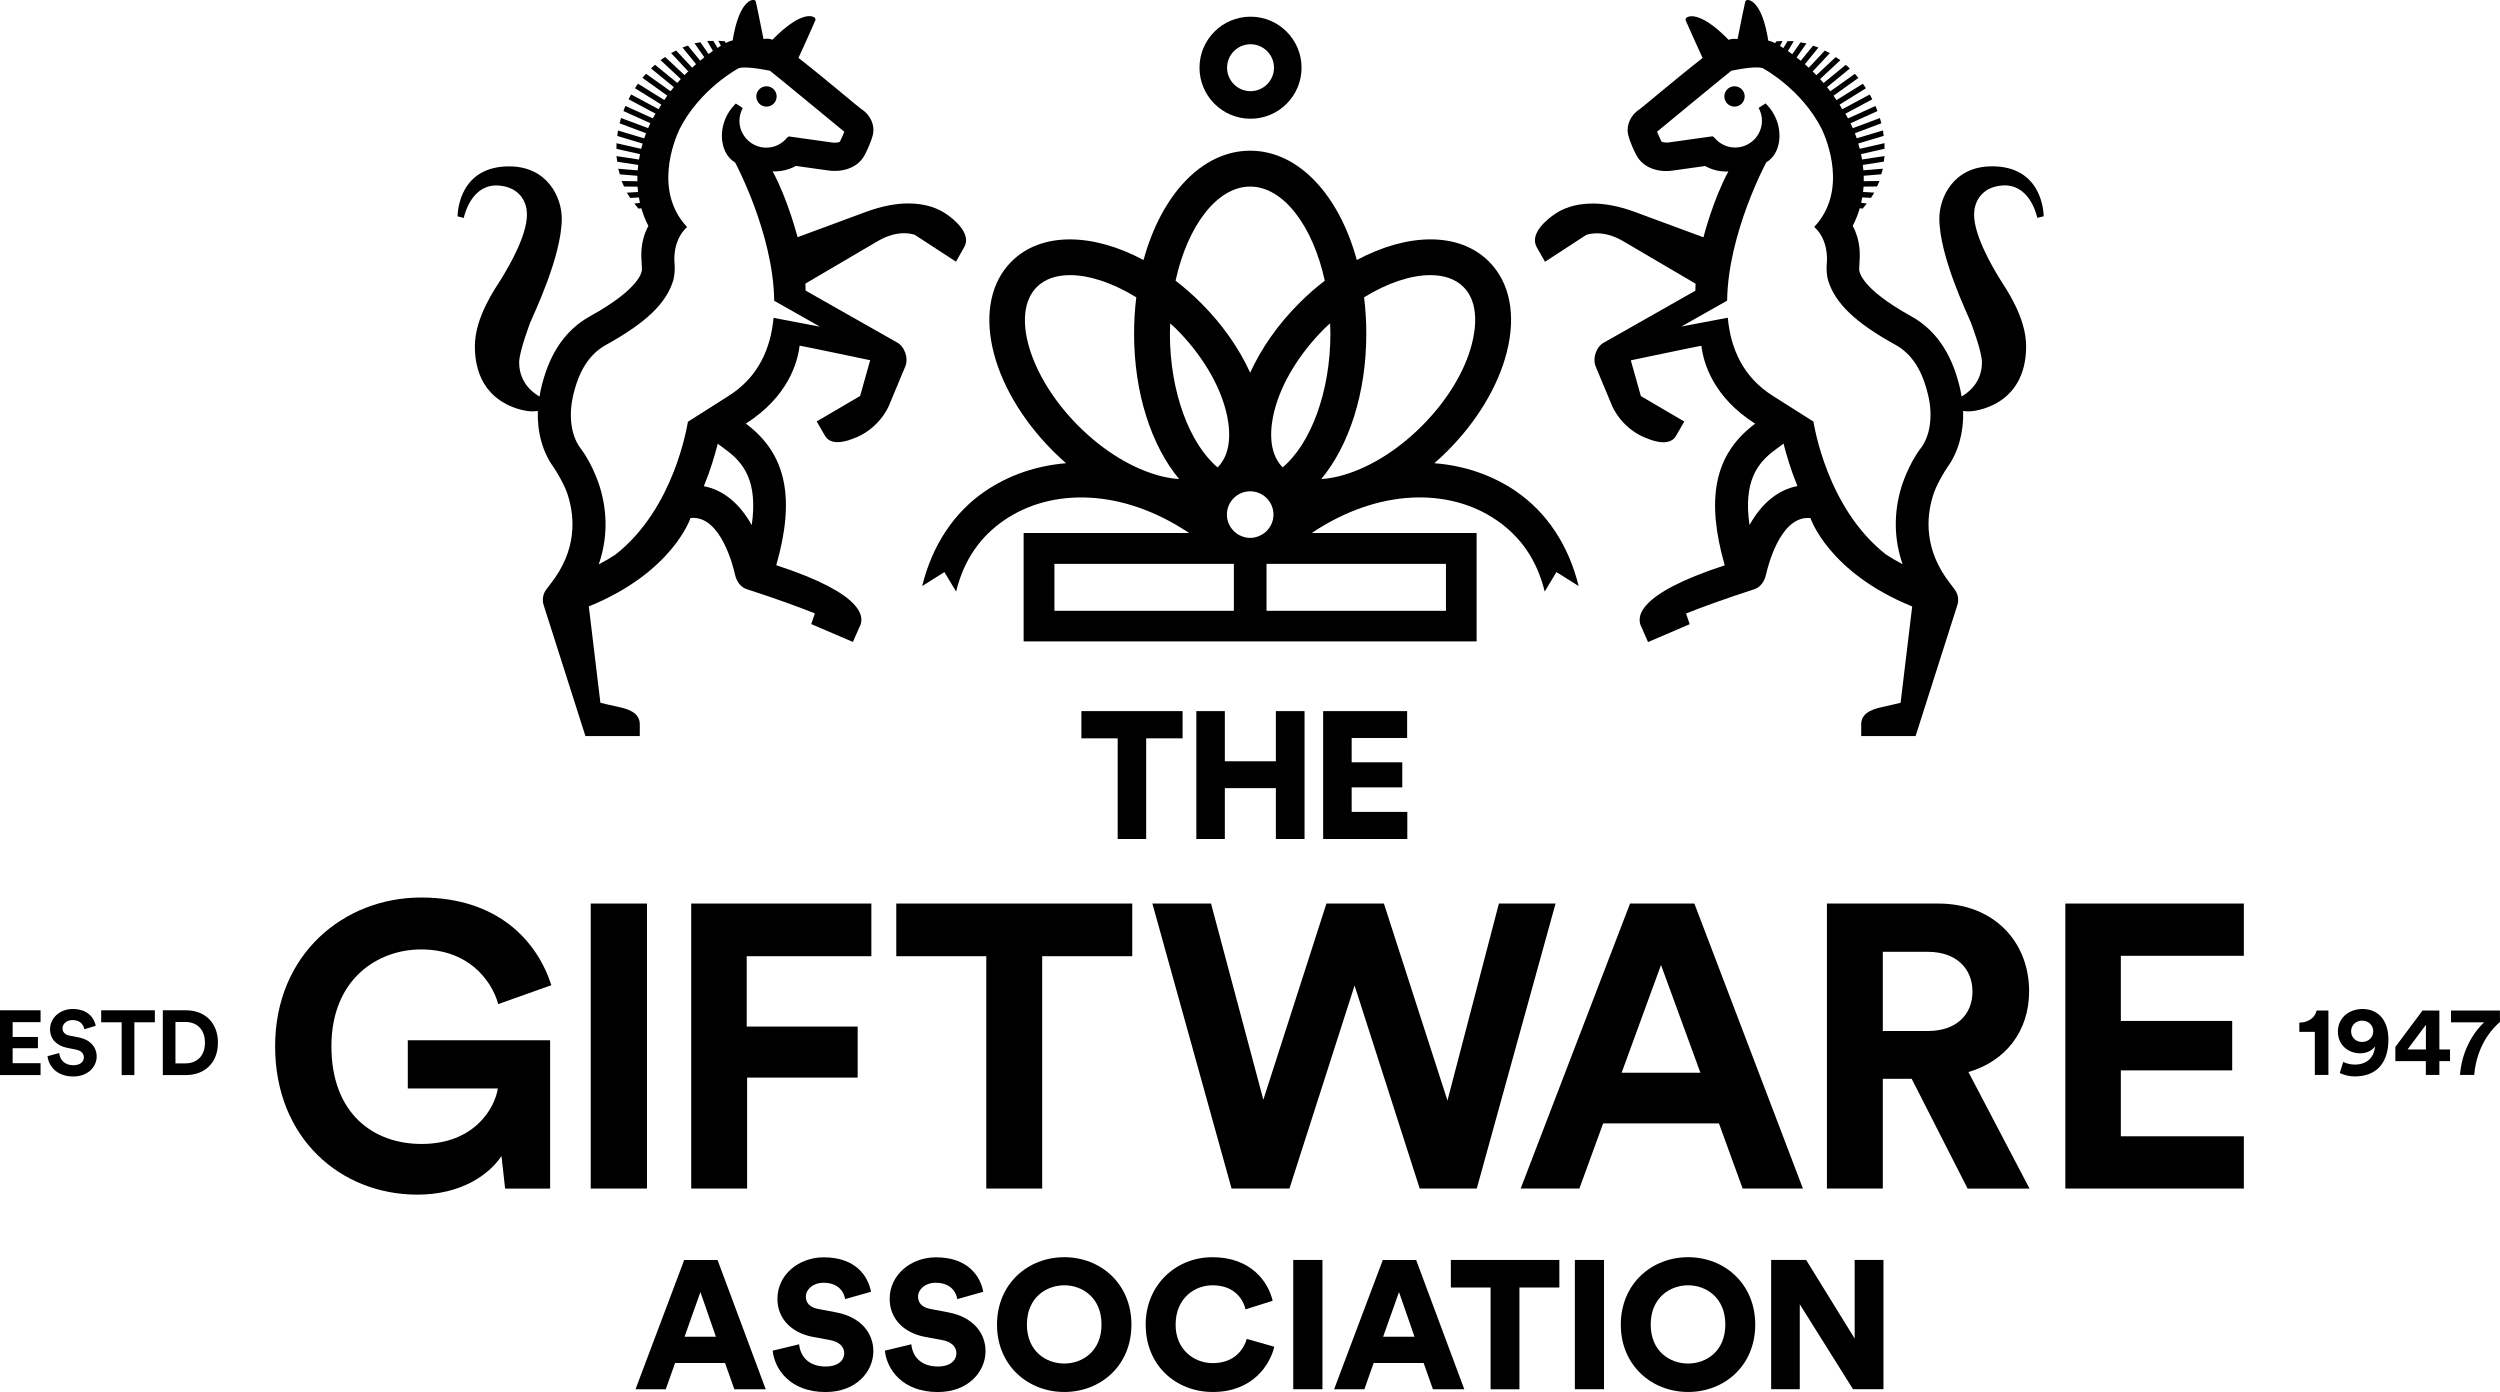 <?xml version="1.0" encoding="UTF-8"?> <svg xmlns="http://www.w3.org/2000/svg" class="main-logo" viewBox="0 0 427.18 237.85" preserveAspectRatio="XminYmid"><polygon points="0 183.7 0 172.63 6.93 172.63 6.93 174.66 2.16 174.66 2.16 177.19 6.48 177.19 6.48 179.11 2.16 179.11 2.16 181.67 6.93 181.67 6.93 183.7 0 183.7"></polygon><g><path d="m14.42,175.86c-.11-.61-.61-1.56-2.01-1.56-1.05,0-1.73.67-1.73,1.41,0,.61.39,1.09,1.2,1.25l1.55.3c2.01.39,3.09,1.7,3.09,3.26,0,1.7-1.42,3.42-4,3.42-2.93,0-4.23-1.89-4.4-3.47l2-.53c.09,1.09.86,2.08,2.42,2.08,1.15,0,1.79-.58,1.79-1.36,0-.64-.48-1.14-1.34-1.31l-1.54-.31c-1.77-.36-2.9-1.5-2.9-3.17,0-1.97,1.76-3.46,3.85-3.46,2.69,0,3.72,1.62,3.96,2.87l-1.94.59Z"></path><polygon points="22.96 174.68 22.96 183.7 20.79 183.7 20.79 174.68 17.29 174.68 17.29 172.63 26.46 172.63 26.46 174.68 22.96 174.68"></polygon><path d="m27.82,183.7v-11.07h3.96c3.15,0,5.46,2.05,5.46,5.54s-2.32,5.53-5.48,5.53h-3.95Zm3.87-2c1.81,0,3.33-1.13,3.33-3.53s-1.5-3.54-3.31-3.54h-1.73v7.07h1.72Z"></path><path d="m395.54,183.68v-7.36h-2.65v-1.58c1.61-.02,2.73-.92,2.95-2.07h2.02v11.01h-2.32Z"></path><path d="m400.38,181.44c.39.22,1.19.47,1.95.47,2,0,3.34-1.1,3.49-3.12-.46.7-1.39,1.19-2.54,1.19-2.05,0-3.8-1.43-3.8-3.7s1.78-3.87,4.23-3.87,4.4,1.7,4.4,5.21c0,3.97-1.99,6.31-5.75,6.31-.93,0-1.97-.25-2.55-.61l.58-1.88Zm3.24-7.04c-1.02,0-1.88.73-1.88,1.82s.85,1.82,1.88,1.82,1.9-.73,1.9-1.82-.87-1.82-1.9-1.82"></path><path d="m409.31,178.88l4.63-6.21h2.88v6.65h1.82v2h-1.82v2.36h-2.31v-2.36h-5.21v-2.44Zm5.21-3.77l-3.14,4.21h3.14v-4.21Z"></path><path d="m427.18,174.62c-.83.71-3.92,3.51-4.41,9.06h-2.43c.46-5.92,4.14-8.99,4.14-8.99h-5.67v-2.02h8.36v1.95Z"></path><path d="m86.31,203.09l-.62-5.56c-2.2,3.3-7.01,6.6-14.36,6.6-13.12,0-24.32-9.62-24.32-25.35s11.75-25.42,24.94-25.42,19.85,7.49,22.26,14.98l-9.07,3.23c-1.24-4.33-5.29-9.34-13.19-9.34-7.35,0-15.32,5.01-15.32,16.55s7.21,16.69,15.39,16.69c9,0,12.5-6.04,13.05-9.48h-15.39v-8.24h24.32v25.35h-7.7Z"></path><rect x="100.94" y="154.39" width="9.61" height="48.7"></rect><polygon points="118.11 203.09 118.11 154.39 148.89 154.39 148.89 163.39 127.59 163.39 127.59 175.41 146.55 175.41 146.55 184.13 127.66 184.13 127.66 203.09 118.11 203.09"></polygon><polygon points="178.08 163.39 178.08 203.09 168.53 203.09 168.53 163.39 153.15 163.39 153.15 154.39 193.47 154.39 193.47 163.39 178.08 163.39"></polygon><polygon points="256.12 154.39 265.8 154.39 252.34 203.09 242.59 203.09 231.46 168.4 220.33 203.09 210.44 203.09 196.91 154.39 206.93 154.39 215.87 187.91 226.65 154.39 236.47 154.39 247.33 188.05 256.12 154.39"></polygon><path d="m293.71,191.96h-19.78l-4.06,11.13h-10.03l18.69-48.7h10.99l18.55,48.7h-10.3l-4.05-11.13Zm-16.62-8.66h13.46l-6.73-18.41-6.73,18.41Z"></path><path d="m326.67,184.34h-4.95v18.75h-9.55v-48.7h19.03c9.48,0,15.52,6.53,15.52,14.98,0,6.8-3.98,11.95-10.37,13.81l10.44,19.92h-10.58l-9.55-18.75Zm2.75-8.17c4.81,0,7.62-2.75,7.62-6.73s-2.81-6.8-7.62-6.8h-7.7v13.53h7.7Z"></path><polygon points="352.91 203.09 352.91 154.39 383.41 154.39 383.41 163.32 362.39 163.32 362.39 174.45 381.42 174.45 381.42 182.9 362.39 182.9 362.39 194.16 383.41 194.16 383.41 203.09 352.91 203.09"></polygon><path d="m123.89,232.9h-8.54l-1.59,4.49h-5.17l8.32-22.09h5.7l8.23,22.09h-5.36l-1.59-4.49Zm-6.92-4.49h5.36l-2.65-7.63-2.71,7.63Z"></path><path d="m144.4,221.96c-.16-1.03-.99-2.77-3.68-2.77-1.84,0-3.02,1.15-3.02,2.37,0,1.06.65,1.84,2.18,2.12l2.96.56c4.21.78,6.39,3.49,6.39,6.64,0,3.46-2.9,6.98-8.16,6.98-6.11,0-8.73-3.96-9.04-7.07l4.52-1.09c.19,2.02,1.56,3.8,4.58,3.8,1.93,0,3.12-.93,3.12-2.3,0-1.12-.9-1.93-2.37-2.21l-3.02-.56c-3.74-.72-6.02-3.21-6.02-6.48,0-4.18,3.68-7.11,7.92-7.11,5.52,0,7.6,3.3,8.07,5.89l-4.43,1.25Z"></path><path d="m163.57,221.96c-.16-1.03-1-2.77-3.68-2.77-1.84,0-3.02,1.15-3.02,2.37,0,1.06.65,1.84,2.18,2.12l2.96.56c4.21.78,6.39,3.49,6.39,6.64,0,3.46-2.9,6.98-8.16,6.98-6.11,0-8.73-3.96-9.04-7.07l4.52-1.09c.19,2.02,1.56,3.8,4.58,3.8,1.93,0,3.12-.93,3.12-2.3,0-1.12-.91-1.93-2.37-2.21l-3.02-.56c-3.74-.72-6.01-3.21-6.01-6.48,0-4.18,3.68-7.11,7.92-7.11,5.52,0,7.6,3.3,8.07,5.89l-4.42,1.25Z"></path><path d="m181.86,214.82c6.2,0,11.47,4.52,11.47,11.53s-5.27,11.5-11.47,11.5-11.5-4.52-11.5-11.5,5.27-11.53,11.5-11.53m0,18.17c3.05,0,6.36-2.06,6.36-6.67s-3.3-6.7-6.36-6.7-6.39,2.09-6.39,6.7,3.31,6.67,6.39,6.67"></path><path d="m195.76,226.38c0-6.89,5.24-11.56,11.41-11.56,6.64,0,9.57,4.27,10.29,7.45l-4.64,1.46c-.34-1.53-1.74-4.11-5.64-4.11-2.96,0-6.3,2.12-6.3,6.76,0,4.14,3.05,6.54,6.36,6.54,3.84,0,5.36-2.56,5.8-4.14l4.7,1.34c-.72,3.05-3.65,7.73-10.5,7.73-6.36,0-11.47-4.58-11.47-11.47"></path><rect x="220.98" y="215.29" width="4.99" height="22.09"></rect><path d="m243.26,232.9h-8.54l-1.59,4.49h-5.17l8.32-22.09h5.7l8.23,22.09h-5.36l-1.59-4.49Zm-6.92-4.49h5.36l-2.65-7.63-2.71,7.63Z"></path><polygon points="259.63 220 259.63 237.39 254.7 237.39 254.7 220 247.91 220 247.91 215.29 266.45 215.29 266.45 220 259.63 220"></polygon><rect x="269.1" y="215.29" width="4.98" height="22.09"></rect><path d="m288.45,214.82c6.2,0,11.47,4.52,11.47,11.53s-5.27,11.5-11.47,11.5-11.5-4.52-11.5-11.5,5.27-11.53,11.5-11.53m0,18.17c3.06,0,6.36-2.06,6.36-6.67s-3.3-6.7-6.36-6.7-6.39,2.09-6.39,6.7,3.3,6.67,6.39,6.67"></path><polygon points="316.63 237.38 307.53 222.86 307.53 237.38 302.64 237.38 302.64 215.29 308.62 215.29 316.91 228.72 316.91 215.29 321.83 215.29 321.83 237.38 316.63 237.38"></polygon><polygon points="218.01 143.36 218.01 134.67 209.29 134.67 209.29 143.36 204.42 143.36 204.42 121.51 209.29 121.51 209.29 130.08 218.01 130.08 218.01 121.51 222.91 121.51 222.91 143.36 218.01 143.36"></polygon><polygon points="195.85 126.16 195.85 143.36 190.98 143.36 190.98 126.16 184.78 126.16 184.78 121.51 202.07 121.51 202.07 126.16 195.85 126.16"></polygon><polygon points="226.09 143.36 226.09 121.51 240.44 121.51 240.44 126.1 230.96 126.1 230.96 130.26 239.61 130.26 239.61 134.54 230.96 134.54 230.96 138.73 240.47 138.73 240.47 143.36 226.09 143.36"></polygon><path d="m213.68,20.29c-4.81,0-8.72-3.91-8.72-8.72s3.91-8.72,8.72-8.72,8.72,3.91,8.72,8.72-3.91,8.72-8.72,8.72m0-12.73c-2.21,0-4.01,1.8-4.01,4.01s1.8,4.01,4.01,4.01,4.01-1.8,4.01-4.01-1.8-4.01-4.01-4.01"></path></g><g><path d="m296.38,14.74c-.96,0-1.74.78-1.74,1.74s.78,1.74,1.74,1.74,1.74-.78,1.74-1.74-.78-1.74-1.74-1.74"></path><path d="m340.36,28.42c-6.5,0-8.98,5.26-8.98,8.92,0,6.43,4.84,16.4,5.38,17.75,0,0,1.9,4.94,1.9,6.83,0,3.76-2.8,5.44-3.49,5.83-.06-.37-.11-.74-.19-1.11-1.21-5.42-3.67-9.98-8.46-12.63-8.73-4.83-8.78-7.69-8.83-7.82-.02-.16,0-.65.03-1,.11-1.58.26-3.97-1.14-6.6.52-.99.91-2,1.2-3.01l.5.06.7-.87-.96-.12c.07-.31.12-.61.18-.92l1.49.08.58-.9-1.92-.11c.04-.3.06-.61.08-.91l2.31-.03.42-.94-2.7.04c0-.31.01-.62,0-.93l3-.25.26-.96-3.32.28c-.02-.31-.06-.62-.1-.92l3.59-.56.13-.96-3.85.59c-.05-.31-.1-.62-.17-.92l4.01-.91v-.96s-4.23.96-4.23.96c-.08-.3-.16-.6-.25-.9l4.33-1.3s-.03-.24-.05-.47c-.04-.23-.07-.46-.07-.46l-4.48,1.34c-.1-.3-.2-.59-.31-.87l4.51-1.69s-.06-.23-.11-.45c-.07-.22-.13-.45-.13-.45l-4.63,1.73c-.13-.29-.25-.57-.39-.84l4.6-2.08s-.08-.22-.16-.44c-.09-.22-.18-.43-.18-.43l-4.68,2.12c-.15-.28-.3-.55-.46-.8l4.6-2.46s-.11-.21-.21-.42c-.11-.2-.23-.4-.23-.4l-4.69,2.51c-.15-.26-.3-.53-.46-.78l4.5-2.8s-.13-.19-.26-.39c-.12-.2-.27-.38-.27-.38l-4.49,2.79c-.17-.25-.34-.51-.51-.75l4.25-3.04s-.15-.18-.3-.35c-.15-.18-.31-.35-.31-.35l-4.19,2.99c-.18-.24-.37-.48-.56-.71l3.9-3.19s-.17-.16-.34-.32c-.18-.15-.36-.3-.36-.3l-3.79,3.1c-.2-.23-.4-.45-.6-.67l3.46-3.23s-.18-.14-.39-.27l-.4-.26-3.3,3.09c-.21-.22-.42-.43-.63-.64l2.93-3.13-.86-.43-2.74,2.93c-.22-.21-.45-.41-.67-.6l2.32-2.85-.93-.31-2.09,2.57c-.24-.2-.47-.38-.71-.57l1.68-2.4-1.01-.17-1.41,2.01c-.25-.19-.5-.36-.74-.53l.99-1.69h-1.07s-.7,1.18-.7,1.18c-.21-.13-.4-.25-.58-.36l.44-.85-1.11.07-.15.31c-.34-.18-.61-.29-.77-.34-.15-.04-.27-.06-.41-.1C301.03-.15,298.67,0,298.67,0c-.22-.02-.4.09-.46.3,0,0-.82,3.79-1.31,6.38-.35-.06-.74-.07-1.18.01-.08.01-.21.07-.33.13-5.26-5.38-7.15-3.84-7.15-3.84-.18.11-.27.31-.2.51,0,0,1.78,4.06,2.89,6.42-4.43,3.44-10.26,8.42-10.73,8.73-1.74,1.11-2.28,2.92-2.03,4.22.04.22.31,1.44,1.39,3.56,1.41,2.76,4.67,3.01,6.3,2.72l5.5-.77c1.21.68,2.59,1,3.97.93-2.6,4.79-4.22,11.1-4.26,11.25-3.78-1.41-10.68-3.95-11.54-4.27-2.95-1.11-5.41-1.5-7.42-1.5-3.17,0-5.23.99-6.3,1.71h0c-1.46.94-4.49,3.44-3.24,5.72l1.43,2.52,7.06-4.6c.53-.16,1.14-.26,1.82-.26,1.24,0,2.73.34,4.44,1.32.38.22,8.67,5.09,12.41,7.29-.04.53-.01.67-.03,1.19l-15.55,8.82c-1.38.69-2.08,2.72-1.49,4.14l2.79,6.69c.08.21,1.76,4.19,6.35,5.73.74.29,1.61.52,2.42.52.88,0,1.69-.28,2.14-1.06l1.44-2.48s-7.42-4.35-7.42-4.35l-1.72-6.11s12.05-2.53,12.06-2.49c.34,2.87,1.97,8.73,9.19,13.32-7.08,5.25-8.41,12.97-5.2,24.2-15.29,4.98-15.12,8.99-14.2,10.61l1.09,2.5,7.12-3.05-.62-1.83c2.82-1.12,6.62-2.51,11.65-4.14.86-.28,1.68-1.07,2.01-2.49.31-1.39,2.35-9.69,7.14-9.69.15,0,.3,0,.46.02,0,0,0,0,0,0,.02.06,3.09,9.3,17.38,15.1l-1.98,16.46c-.39.1-1.54.37-2.84.66-1.45.32-3.89.82-3.89,3.01v2.02h9.29l7.12-22.33c.32-.94.14-1.98-.47-2.76l-.69-.92c-4.54-5.76-4.12-11.33-3.03-14.91.45-1.78,2.2-4.6,2.46-4.95,1.9-2.58,2.85-6.04,2.74-9.69.04,0,.07.02.1.02.34.04.69.06,1.04.05.53,0,9.62-.74,9.62-11.14,0-5.01-3.61-10.04-4.36-11.27-1.54-2.47-5-8.42-4.48-11.96.24-1.94,1.6-3.95,4.69-4.22,4.53-.39,5.83,4.67,5.97,5.18.04.11.05.23.08.35l1.1-.27c-.02-1.04-.46-8.54-8.83-8.54m-41.44,61.29c-1.08-7.49,1.38-10.62,4.34-12.81l1.48-1.1c.47,1.87,1.21,4.42,2.37,7.26-3.29.62-6.12,2.93-8.18,6.65m29.26-13.13c-2.2,2.88-3.31,6.64-3.31,6.64-1.36,4.45-1.27,8.96.2,13.19-1.05-.55-1.99-1.11-2.84-1.66-10.14-7.93-12.28-22.18-12.4-22.72h-.01s-6.89-4.37-6.89-4.37c-5.12-3.2-7.24-8.09-7.73-13.37l-7.93,1.51,7.82-4.43c.14-11.48,6.69-23.63,6.69-23.63,2.86-1.64,3.2-6.85-.12-10.07l-1.19.77c.35.65.57,1.38.57,2.18,0,2.54-2.06,4.59-4.6,4.59-1.43,0-2.69-.67-3.53-1.69l-.3-.23-7.48,1.05c-.34.06-1.08,0-1.25-.14-.38-.75-.62-1.32-.76-1.7-.02,0,12.69-10.46,12.69-10.41,0,0,3.87-.86,5.32-.46.1.04,6.63,3.52,10.13,10.42.93,1.98,4.46,10.62-1.29,16.73h.01c2.44,2.2,2.19,5.7,2.15,5.99v.02c-.12,1.06,0,2.45.21,3.1,1.22,4.01,4.77,7.3,11.47,11.01,2.89,1.6,4.7,4.44,5.7,8.95.73,3.29.26,6.66-1.32,8.73"></path><path d="m130.97,14.74c.96,0,1.74.78,1.74,1.74s-.78,1.74-1.74,1.74-1.74-.78-1.74-1.74.78-1.74,1.74-1.74"></path><path d="m78.15,36.96l1.1.28c.03-.12.05-.24.08-.35.15-.52,1.44-5.57,5.97-5.18,3.09.26,4.46,2.28,4.69,4.21.52,3.54-2.94,9.49-4.48,11.96-.76,1.24-4.37,6.26-4.37,11.27,0,10.41,9.09,11.14,9.62,11.14.35,0,.7-.01,1.04-.05.04,0,.07-.02.1-.02-.12,3.65.83,7.11,2.74,9.69.26.35,2.01,3.17,2.46,4.95,1.09,3.58,1.52,9.15-3.03,14.91l-.69.91c-.61.78-.79,1.82-.47,2.76l7.12,22.33h9.29v-2.02c0-2.19-2.44-2.69-3.89-3.01-1.3-.28-2.45-.56-2.84-.66l-1.98-16.46c14.3-5.81,17.36-15.04,17.38-15.11,0,0,0,0,0,0,.16-.02.31-.02.46-.02,4.79,0,6.83,8.3,7.14,9.69.32,1.42,1.14,2.21,2,2.49,5.04,1.63,8.83,3.02,11.65,4.14l-.62,1.83,7.12,3.05,1.1-2.5c.93-1.61,1.1-5.62-14.2-10.61,3.21-11.22,1.88-18.95-5.2-24.2,7.22-4.59,8.85-10.45,9.19-13.32.01-.04,12.06,2.49,12.06,2.49l-1.72,6.11s-7.42,4.35-7.42,4.35l1.44,2.48c.46.78,1.26,1.06,2.14,1.06.81,0,1.68-.23,2.42-.52,4.59-1.54,6.27-5.52,6.35-5.73l2.79-6.69c.59-1.42-.11-3.45-1.49-4.14l-15.55-8.82c-.02-.52.01-.66-.03-1.19,3.74-2.2,12.03-7.08,12.41-7.29,1.72-.98,3.2-1.32,4.44-1.32.68,0,1.29.1,1.82.26l7.06,4.6,1.43-2.52c1.25-2.28-1.78-4.78-3.24-5.72h0c-1.08-.72-3.13-1.71-6.3-1.71-2.01,0-4.47.4-7.42,1.5-.86.33-7.77,2.87-11.54,4.27-.04-.16-1.66-6.46-4.26-11.25,1.37.06,2.76-.25,3.97-.93l5.5.77c1.63.28,4.89.04,6.31-2.72,1.08-2.12,1.35-3.33,1.39-3.56.25-1.3-.29-3.1-2.03-4.22-.47-.3-6.3-5.29-10.73-8.73,1.12-2.36,2.89-6.42,2.89-6.42.07-.2-.01-.4-.2-.51,0,0-1.89-1.54-7.15,3.84-.12-.05-.24-.11-.33-.13-.44-.09-.84-.07-1.18-.01-.49-2.59-1.31-6.38-1.31-6.38-.06-.21-.24-.32-.46-.3,0,0-2.36-.15-3.5,6.93-.14.04-.26.05-.41.1-.16.05-.43.16-.77.34l-.16-.31-1.11-.07.44.85c-.18.11-.38.23-.58.36l-.7-1.19h-1.07s.99,1.71.99,1.71c-.24.16-.48.34-.74.53l-1.4-2.01-1.01.17,1.68,2.4c-.23.18-.47.37-.71.57l-2.09-2.57-.93.32,2.32,2.85c-.22.19-.44.4-.67.6l-2.74-2.93-.86.43,2.93,3.13c-.21.21-.42.42-.63.64l-3.31-3.09s-.2.13-.4.26c-.2.13-.39.27-.39.27l3.46,3.23c-.2.22-.4.44-.6.67l-3.79-3.1s-.18.15-.36.3c-.17.16-.34.32-.34.32l3.9,3.19c-.19.23-.38.47-.56.71l-4.19-2.99s-.17.17-.32.35c-.15.18-.3.35-.3.35l4.25,3.04c-.18.24-.34.5-.51.75l-4.49-2.79s-.15.18-.27.38c-.13.19-.25.39-.25.39l4.5,2.8c-.16.25-.31.52-.46.78l-4.69-2.51s-.11.2-.23.4c-.1.21-.21.42-.21.42l4.6,2.46c-.15.25-.3.52-.46.8l-4.68-2.12s-.09.21-.18.43c-.08.22-.16.44-.16.44l4.6,2.08c-.13.27-.26.55-.38.84l-4.63-1.73s-.06.23-.13.45c-.06.23-.11.46-.11.46l4.51,1.69c-.11.28-.21.58-.31.88l-4.48-1.34s-.04.23-.07.46c-.02.24-.05.47-.05.47l4.33,1.3c-.08.29-.17.59-.24.9l-4.23-.96v.96s4.02.91,4.02.91c-.06.3-.12.61-.17.92l-3.85-.59.13.96,3.59.56c-.04.31-.07.61-.1.92l-3.32-.28.27.96,3,.25c-.01.31,0,.62,0,.93l-2.7-.04.42.94,2.31.03c.02.3.04.61.08.91l-1.92.11.58.9,1.49-.08c.05.31.11.61.18.92l-.96.12.7.87.5-.06c.29,1.01.68,2.02,1.2,3.01-1.41,2.63-1.25,5.02-1.14,6.6.02.36.06.85.03,1-.05.13-.1,2.99-8.83,7.82-4.79,2.65-7.25,7.21-8.46,12.63-.08.37-.13.74-.19,1.11-.69-.39-3.49-2.07-3.49-5.83,0-1.89,1.9-6.83,1.9-6.83.54-1.34,5.38-11.32,5.38-17.75,0-3.66-2.47-8.92-8.98-8.92-8.37,0-8.8,7.49-8.83,8.54m42.09,46.11c1.16-2.84,1.9-5.39,2.37-7.26l1.48,1.1c2.95,2.19,5.41,5.33,4.33,12.81-2.06-3.71-4.89-6.03-8.18-6.65m-22.4-15.21c1-4.51,2.82-7.35,5.7-8.95,6.7-3.71,10.25-7,11.47-11.01.2-.65.33-2.04.21-3.1,0,0,0-.01,0-.02-.04-.3-.29-3.79,2.15-5.99h.01c-5.75-6.12-2.22-14.77-1.29-16.74,3.5-6.9,10.04-10.38,10.14-10.42,1.44-.4,5.32.46,5.32.46,0-.05,12.71,10.42,12.69,10.41-.14.38-.38.95-.76,1.7-.17.15-.91.21-1.25.15l-7.48-1.05-.3.23c-.84,1.02-2.1,1.69-3.53,1.69-2.54,0-4.6-2.06-4.6-4.59,0-.79.22-1.53.57-2.18l-1.19-.77c-3.32,3.21-2.98,8.43-.12,10.07,0,0,6.54,12.14,6.68,23.63l7.82,4.43-7.93-1.51c-.49,5.28-2.62,10.18-7.73,13.37l-6.89,4.38h-.01c-.12.54-2.26,14.79-12.4,22.72-.86.56-1.8,1.12-2.84,1.66,1.47-4.23,1.56-8.74.2-13.19,0,0-1.11-3.77-3.31-6.65-1.58-2.07-2.05-5.44-1.32-8.73"></path></g><path d="m259.08,83.97c-4.06-2.78-8.85-4.42-13.99-4.82.75-.65,1.48-1.33,2.2-2.05,5.09-5.09,8.7-11.1,10.18-16.93,1.62-6.39.53-11.89-3.06-15.49-5.1-5.1-13.9-4.89-22.57-.25-3.02-11.09-9.95-18.68-18.22-18.68s-15.2,7.59-18.22,18.68c-8.66-4.63-17.46-4.85-22.56.25-7.09,7.09-3.96,21.33,7.12,32.42.72.72,1.45,1.39,2.2,2.05-5.1.42-9.86,2.06-13.89,4.82-5.27,3.61-8.97,9.19-10.7,16.17l3.8-2.39,2,3.33c1.37-5.53,4.2-9.44,8.25-12.21,8.06-5.51,20.13-5.45,31.56,2.2h-28.27v18.53h77.4v-18.53h-28.17c11.44-7.65,23.5-7.72,31.56-2.2,4.05,2.77,6.88,6.68,8.25,12.21l2-3.33,3.8,2.39c-1.72-6.97-5.42-12.56-10.69-16.17m-31.73-26.97c0,10.02-3.4,18.87-8.16,22.86-2.67-2.71-2.04-7.18-1.43-9.61,1.21-4.78,4.25-9.79,8.57-14.11.31-.31.64-.59.97-.89.02.58.05,1.16.05,1.75m-11.78,34.39s-.09.05-.13.07c-.14.07-.29.14-.43.19-.1.04-.2.07-.31.1-.11.03-.22.07-.34.09-.24.04-.48.07-.73.07s-.49-.03-.73-.07c-.12-.02-.23-.06-.34-.09-.1-.03-.21-.06-.3-.1-.15-.06-.29-.12-.43-.19-.05-.02-.09-.05-.13-.07-.16-.09-.32-.19-.47-.31-.95-.73-1.57-1.86-1.57-3.15,0-2.2,1.78-3.98,3.98-3.98s3.98,1.78,3.98,3.98c0,1.29-.62,2.42-1.57,3.15-.15.11-.31.21-.47.31m-1.94-59.51c5.7,0,10.72,6.78,12.75,16.08-1.5,1.15-2.97,2.43-4.38,3.85-3.62,3.62-6.48,7.71-8.37,11.88-1.89-4.16-4.75-8.26-8.37-11.88-1.42-1.42-2.88-2.7-4.38-3.85,2.03-9.3,7.05-16.08,12.75-16.08m-13.67,23.37c.32.3.65.58.97.89,4.32,4.32,7.36,9.33,8.57,14.11.62,2.43,1.25,6.91-1.43,9.62-4.76-3.99-8.16-12.85-8.16-22.86,0-.59.03-1.17.05-1.75m-1.56,26.1c-4.78-1.21-9.79-4.26-14.11-8.57-8.37-8.37-11.63-19.24-7.12-23.75,1.38-1.38,3.36-2.03,5.68-2.03,3.32,0,7.34,1.34,11.32,3.79-.25,2.01-.38,4.08-.38,6.22,0,10.25,3,19.18,7.7,24.84-1.16-.08-2.25-.29-3.09-.5m12.44,23.01h-30.66v-8.02h30.66v8.02Zm36.24,0h-30.66v-8.02h30.66v8.02Zm-18.22-23.01c-.84.21-1.92.42-3.09.5,4.7-5.66,7.7-14.59,7.7-24.84,0-2.14-.13-4.22-.38-6.22,3.98-2.45,7.99-3.79,11.32-3.79,2.32,0,4.3.65,5.67,2.03,2.71,2.71,2.07,7.2,1.45,9.65-1.21,4.78-4.26,9.78-8.57,14.1-4.32,4.32-9.33,7.36-14.11,8.57"></path></svg> 